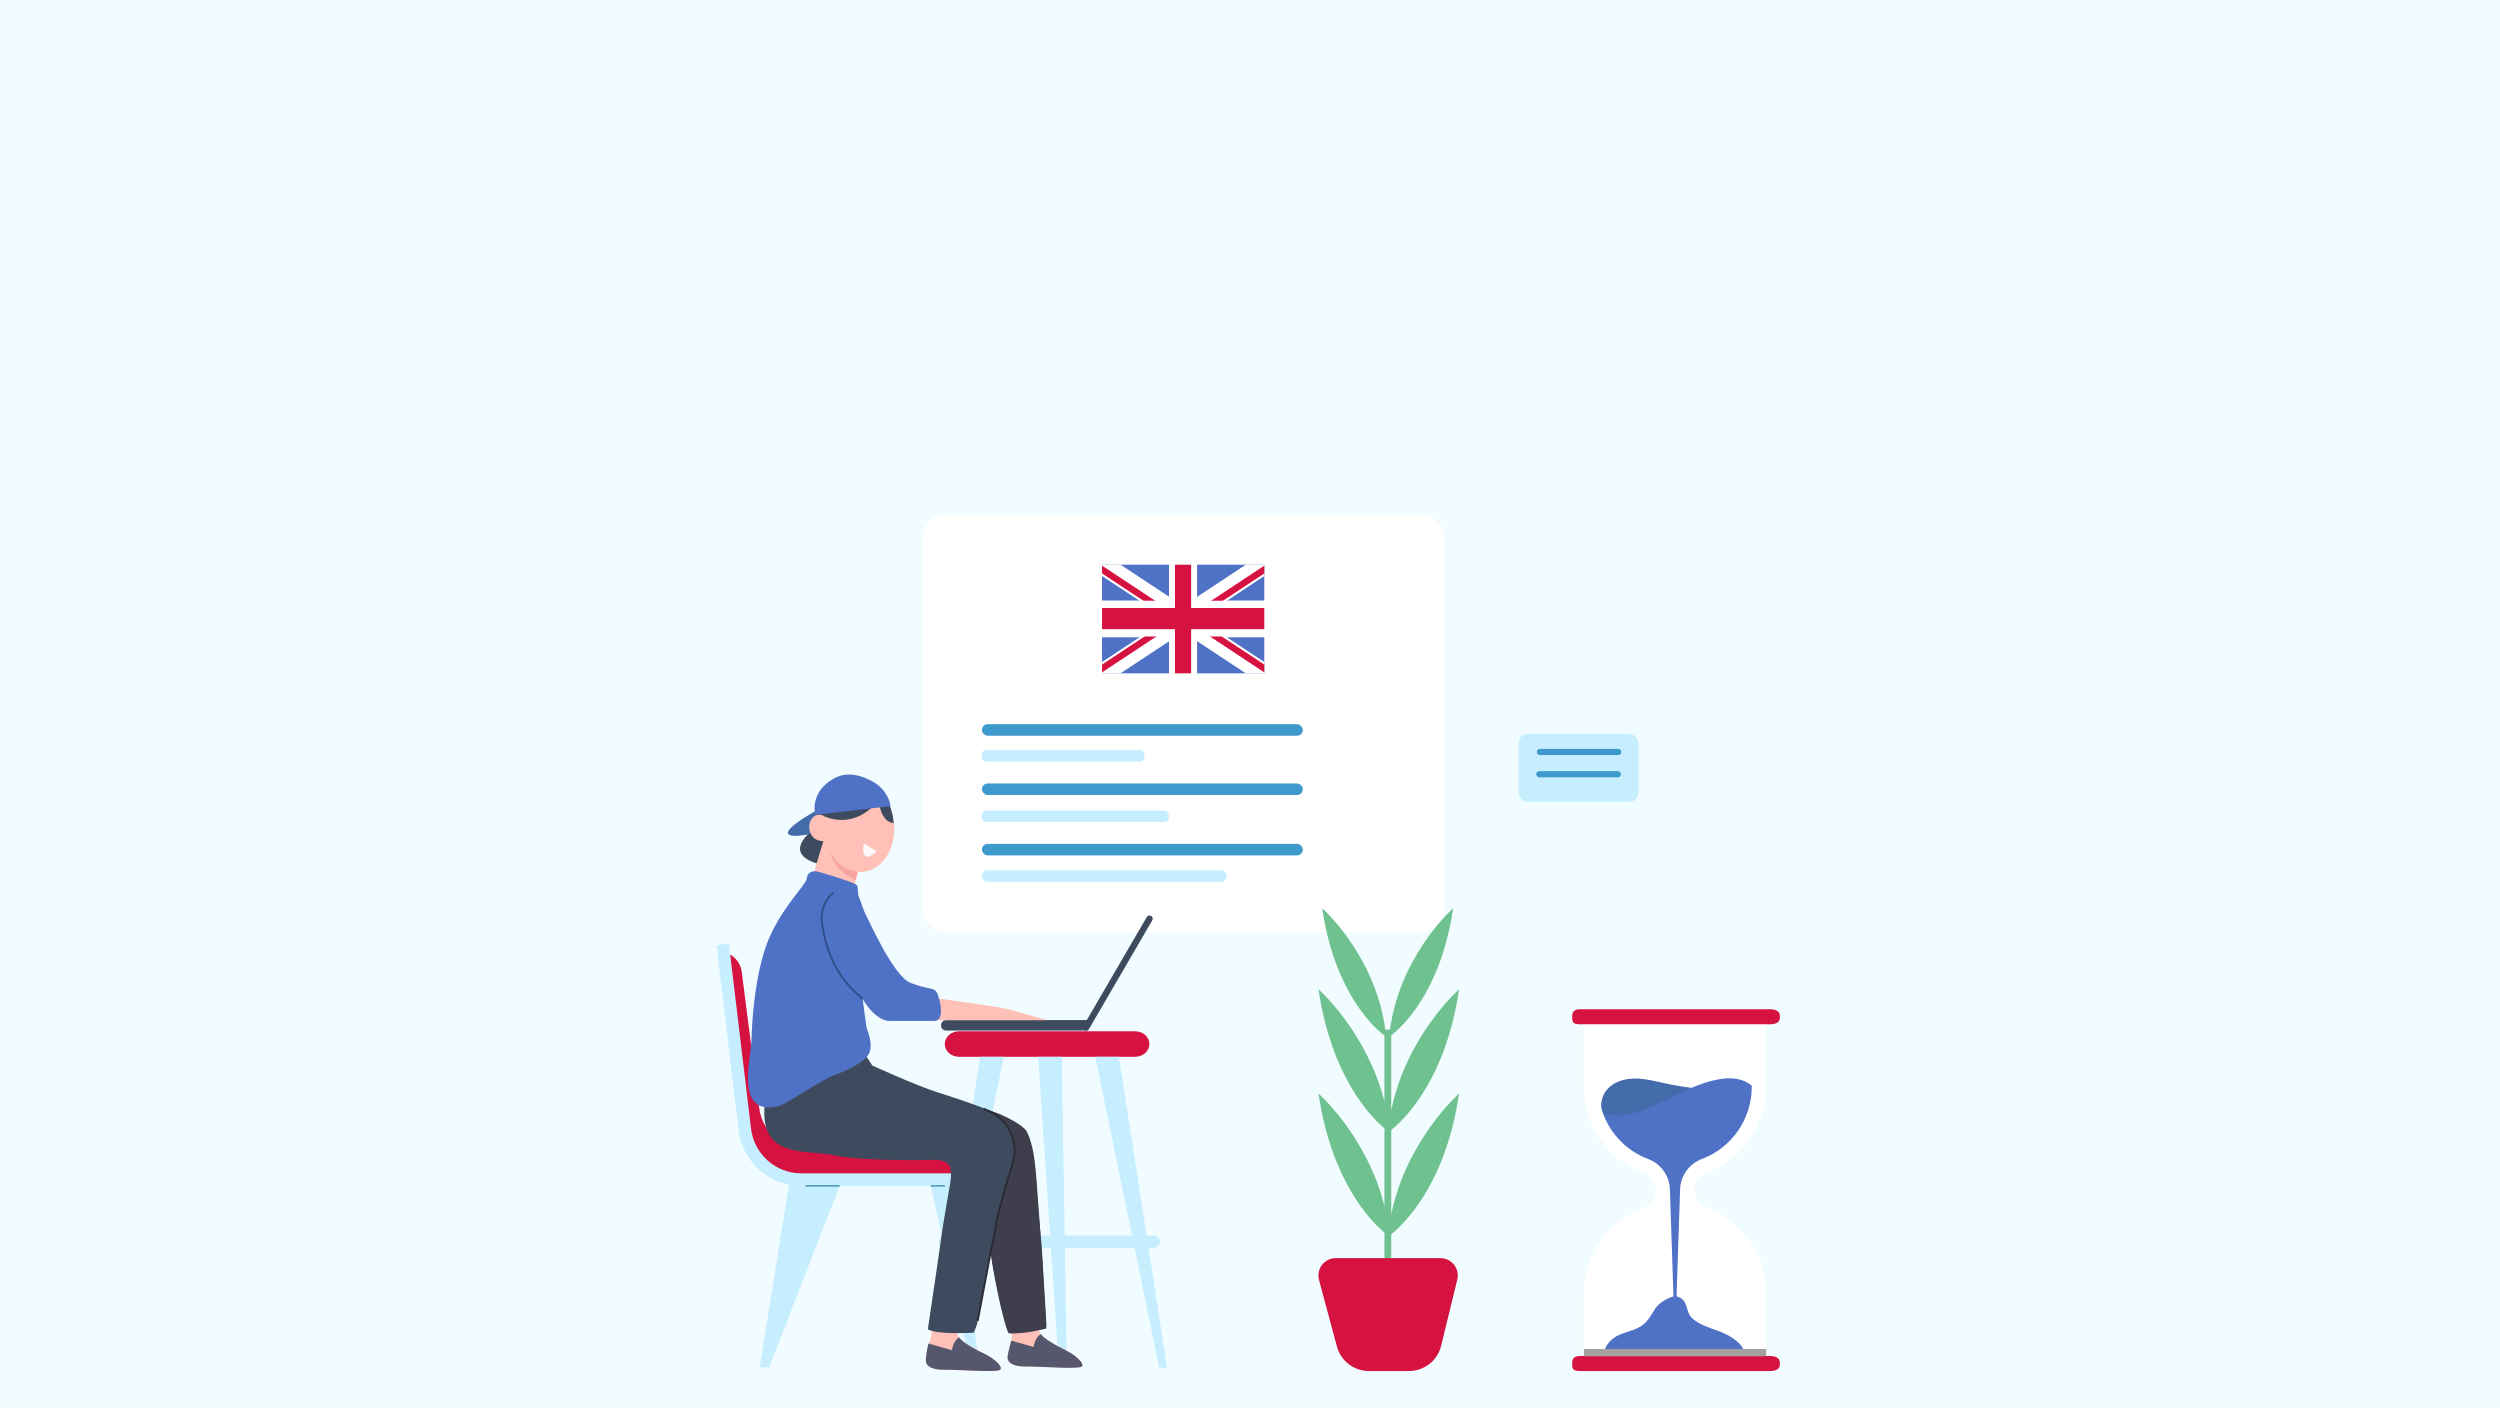 <?xml version="1.0" encoding="UTF-8"?>
<svg xmlns="http://www.w3.org/2000/svg" viewBox="0 0 1922.05 1082.35">
  <g isolation="isolate">
    <g id="Layer_1">
      <rect width="1922.05" height="1082.35" fill="#f0fcff"/>
      <g>
        <rect x="817.93" y="508.29" width="84.47" height="62.75" rx="7.38" ry="7.38" transform="translate(1720.32 1079.33) rotate(-180)" fill="#c7eeff"/>
        <path d="M848.43,529.47c0-1.54.49-3.09,1.48-4.67s2.43-2.88,4.32-3.92c1.89-1.04,4.1-1.55,6.63-1.55,2.35,0,4.42.43,6.21,1.3,1.8.87,3.18,2.04,4.16,3.53.98,1.49,1.47,3.11,1.47,4.85,0,1.38-.28,2.58-.84,3.62-.56,1.04-1.22,1.93-1.99,2.68s-2.15,2.02-4.14,3.8c-.55.5-.99.94-1.32,1.32-.33.38-.58.73-.74,1.04-.16.32-.29.63-.38.95s-.22.87-.4,1.66c-.31,1.68-1.27,2.52-2.89,2.52-.84,0-1.55-.28-2.12-.83-.58-.55-.86-1.37-.86-2.45,0-1.36.21-2.54.63-3.53.42-1,.98-1.87,1.67-2.62.7-.75,1.63-1.65,2.82-2.68,1.04-.91,1.78-1.59,2.25-2.05.46-.46.85-.97,1.17-1.54s.47-1.18.47-1.84c0-1.29-.48-2.39-1.44-3.28-.96-.89-2.21-1.33-3.73-1.33-1.78,0-3.09.45-3.93,1.35-.84.9-1.55,2.22-2.14,3.97-.55,1.83-1.59,2.74-3.13,2.74-.91,0-1.67-.32-2.29-.96-.62-.64-.93-1.33-.93-2.08ZM860.27,556.07c-.99,0-1.85-.32-2.58-.96-.74-.64-1.1-1.53-1.1-2.68,0-1.02.36-1.88,1.07-2.57.71-.7,1.58-1.04,2.62-1.04s1.88.35,2.57,1.04c.7.7,1.04,1.55,1.04,2.57,0,1.13-.36,2.02-1.09,2.67-.73.65-1.57.97-2.52.97Z" fill="#3e99cc"/>
      </g>
      <g>
        <g>
          <rect x="1167.54" y="564.31" width="92.29" height="52.14" rx="7.03" ry="7.03" transform="translate(2427.37 1180.77) rotate(-180)" fill="#c7eeff"/>
          <rect x="1181.52" y="575.75" width="65.1" height="4.76" rx="2.38" ry="2.38" transform="translate(2428.14 1156.26) rotate(-180)" fill="#3e99cc"/>
          <rect x="1181.08" y="592.85" width="65.1" height="4.76" rx="2.38" ry="2.38" transform="translate(2427.26 1190.46) rotate(180)" fill="#3e99cc"/>
        </g>
        <g>
          <rect x="709.14" y="395.62" width="401.02" height="320.89" rx="17.44" ry="17.44" fill="#fff"/>
          <g>
            <g>
              <rect x="754.92" y="556.78" width="246.71" height="8.85" rx="4.42" ry="4.42" fill="#3e99cc"/>
              <rect x="754.92" y="576.66" width="124.95" height="8.85" rx="3.15" ry="3.15" fill="#c7eeff"/>
            </g>
            <g>
              <rect x="754.92" y="602.35" width="246.71" height="8.85" rx="4.42" ry="4.42" fill="#3e99cc"/>
              <rect x="754.92" y="623.1" width="143.75" height="8.85" rx="3.38" ry="3.38" fill="#c7eeff"/>
            </g>
            <g>
              <rect x="754.92" y="648.79" width="246.71" height="8.85" rx="4.42" ry="4.42" fill="#3e99cc"/>
              <rect x="755.09" y="669.1" width="187.98" height="8.85" rx="3.86" ry="3.86" fill="#c7eeff"/>
            </g>
          </g>
          <g>
            <g>
              <rect x="847.27" y="434.15" width="51.79" height="27.7" fill="#4f71c6"/>
              <polygon points="861.49 434.15 847.27 434.15 847.27 442.86 916.62 488.65 933.5 481.7 861.49 434.15" fill="#fff"/>
              <polygon points="847.27 434.88 847.27 440.87 917.54 487.26 920.29 483.09 847.27 434.88" fill="#d61241"/>
            </g>
            <g>
              <rect x="920.23" y="434.15" width="51.79" height="27.7" fill="#4f71c6"/>
              <polygon points="957.81 434.15 972.02 434.15 972.02 442.86 902.67 488.65 885.8 481.7 957.81 434.15" fill="#fff"/>
              <polygon points="972.02 434.88 972.02 440.87 901.76 487.26 899 483.09 972.02 434.88" fill="#d61241"/>
            </g>
            <g>
              <rect x="920.23" y="489.97" width="51.79" height="27.7" fill="#4f71c6"/>
              <polygon points="957.81 517.67 972.02 517.67 972.02 508.96 902.67 463.17 885.8 470.12 957.81 517.67" fill="#fff"/>
              <polygon points="972.02 516.94 972.02 510.95 901.76 464.56 899 468.73 972.02 516.94" fill="#d61241"/>
            </g>
            <g>
              <rect x="847.27" y="489.97" width="51.79" height="27.7" fill="#4f71c6"/>
              <polygon points="861.49 517.67 847.27 517.67 847.27 508.96 916.62 463.17 933.5 470.12 861.49 517.67" fill="#fff"/>
              <polygon points="847.27 516.94 847.27 510.95 917.54 464.56 920.29 468.73 847.27 516.94" fill="#d61241"/>
            </g>
            <polygon points="972.02 461.85 920.34 461.85 920.34 434.15 898.75 434.15 898.75 461.85 847.27 461.85 847.27 489.34 898.75 489.34 898.75 517.67 920.34 517.67 920.34 489.34 972.02 489.34 972.02 461.85" fill="#fff"/>
            <polygon points="972.02 467.47 915.76 467.47 915.76 434.15 903.33 434.15 903.33 467.47 847.27 467.47 847.27 483.72 903.33 483.72 903.33 517.67 915.76 517.67 915.76 483.72 972.02 483.72 972.02 467.47" fill="#d61241"/>
          </g>
        </g>
        <g>
          <path d="M1121.76,840.71c-10.3,70.14-42.7,100.64-52.15,108.19v44.6h-5.22v-45.81c-10.96-9.26-40.85-40.11-50.69-106.97,0,0,37.25,32.85,50.69,86.44v-59.61c-10.96-9.26-40.85-40.11-50.69-106.97,0,0,37.25,32.83,50.69,86.44v-50.81c-6.61-4.99-37.25-31.16-47.45-95.07-.16-.96-.31-1.93-.45-2.92,0,0,1.13.99,3.04,2.92,9.62,9.66,39.1,42.65,45.5,90.48h3.65c7.69-57.38,48.55-93.4,48.55-93.4-9.57,65.16-40.35,92.22-47.62,97.79v57.44c11.92-57.38,52.15-92.86,52.15-92.86-10.3,70.14-42.7,100.64-52.15,108.17v64.83c11.92-57.38,52.15-92.86,52.15-92.86Z" fill="#6fc190"/>
          <path d="M1120.4,983.76l-12.41,50.88c-2.78,11.41-13.02,19.44-24.74,19.44h-30.8c-11.52,0-21.59-7.73-24.59-18.84l-13.78-51.17c-2.28-8.46,4.11-16.79,12.88-16.79h80.49c8.63,0,15,8.09,12.95,16.49Z" fill="#d61241"/>
        </g>
        <g>
          <g>
            <g>
              <path d="M727.48,784.24h108.53v8.08h-108.53c-2.21,0-4-1.79-4-4v-.08c0-2.21,1.79-4,4-4Z" fill="#3e4b5e"/>
              <path d="M835.13,792.33c-.42,0-.85-.11-1.24-.33-1.18-.68-1.58-2.19-.89-3.37l48.64-83.57c.68-1.18,2.19-1.57,3.37-.89,1.18.68,1.58,2.19.89,3.37l-48.64,83.57c-.46.79-1.28,1.23-2.13,1.23Z" fill="#3e4b5e"/>
            </g>
            <g>
              <path d="M872.69,792.86h-135.34c-6.07,0-11,4.39-11,9.81h0c0,5.42,4.92,9.81,11,9.81h135.34c6.07,0,11-4.39,11-9.81h0c0-5.42-4.92-9.81-11-9.81Z" fill="#d61241"/>
              <polygon points="753.58 812.48 716.52 1051.75 722.57 1051.75 771.74 812.48 753.58 812.48" fill="#c7eeff"/>
              <polygon points="860.24 812.48 897.3 1051.75 891.25 1051.75 842.09 812.48 860.24 812.48" fill="#c7eeff"/>
              <polygon points="816.37 812.48 820.15 1051.75 814.1 1051.75 798.21 812.48 816.37 812.48" fill="#c7eeff"/>
              <path d="M886.71,949.9h-159.61c-2.92,0-5.29,2.11-5.29,4.72s2.37,4.72,5.29,4.72h159.61c2.92,0,5.29-2.11,5.29-4.72s-2.37-4.72-5.29-4.72Z" fill="#c7eeff"/>
            </g>
          </g>
          <g>
            <path d="M552.32,731.47h0c9.1,0,16.79,6.76,17.95,15.79l13.4,104.46c2.34,18.26,17.89,31.94,36.3,31.94h104.21c7.11,0,12.88,5.77,12.88,12.88v10.35h-120.65c-20.33,0-37.67-14.72-40.97-34.78l-23.12-140.64Z" fill="#d61241"/>
            <path d="M746.37,1051.28h7.21l-22.35-139.58h11.1v-9.61h-126.26c-19.7,0-36.31-14.75-38.65-34.3l-17.02-142.29-9.54,1.14,17.02,142.29c2.53,21.16,18.47,37.79,38.69,41.82l-22.5,140.54h7.21l54.31-139.58h70.03l30.77,139.58Z" fill="#c7eeff"/>
            <line x1="645.58" y1="911.7" x2="619.31" y2="911.7" fill="none" stroke="#4e9db5" stroke-miterlimit="10" stroke-width="1.25"/>
            <line x1="715.61" y1="911.7" x2="726.4" y2="911.7" fill="none" stroke="#4e9db5" stroke-miterlimit="10" stroke-width="1.25"/>
          </g>
          <g>
            <path d="M772.3,993.39s5.78,30.35,5.59,34.43c-.19,4.08-3.89,13.72-3.15,17.06.74,3.34,5.38,5.93,14.83,5.75,9.46-.19,39.49,2.24,42.09,0,2.6-2.23-5.01-8.17-7.79-10.02-2.78-1.85-22.96-10.75-24.64-16.5-1.69-5.75-7.09-37.21-7.09-37.21l-19.84,6.49Z" fill="#ffc0b8"/>
            <path d="M831.66,1050.63c2.6-2.23-5.01-8.17-7.79-10.02-2.54-1.7-19.61-9.28-23.79-14.97-5.1,3.7-5.32,9.96-5.32,9.96l-17.31-4.91c-1,4.67-3.31,11.48-2.71,14.18.74,3.34,5.38,5.93,14.83,5.75,9.46-.19,39.49,2.24,42.09,0Z" fill="#56566d"/>
            <path d="M719.35,992.03s-2.21,32.99-4.23,38.28c-1.46,3.81-3.89,13.72-3.15,17.06s5.38,5.93,14.83,5.75c9.46-.19,39.49,2.24,42.09,0,2.6-2.23-5.01-8.17-7.79-10.02-2.78-1.85-22.96-10.75-24.64-16.5-1.69-5.75,4.86-36.12,4.86-36.12l-21.97,1.55Z" fill="#ffc0b8"/>
            <path d="M768.89,1053.12c2.6-2.23-4.17-8.4-11.49-12.02-2.74-1.35-15.9-7.29-20.09-12.97-5.1,3.7-5.32,9.96-5.32,9.96l-18.23-5.2c-1,4.67-2.39,11.78-1.79,14.47.74,3.34,5.38,5.93,14.83,5.75,9.46-.19,39.49,2.24,42.09,0Z" fill="#56566d"/>
            <path d="M715.78,766.89s52.7,7.21,59.31,9.02,30.34,8.43,30.34,8.43h-93.15l3.5-17.45Z" fill="#ffc0b8"/>
            <path d="M663.22,807.76l7.41,11.41s33.6,15.44,50.47,20.72c16.86,5.28,54.45,17.73,62.97,26.14,8.52,8.41,12.13,30.34,12.73,43.41s4.22,50.92,4.22,50.92l3.55,58.98s-17.04,4.67-29.06,3.67c-4.61-8.81-10.76-42.62-10.96-44.22-.2-1.6-3-15.62-3-15.62l-10.38,54.86-2.4,6.55s-27.03,1.86-35.45-2.54c0,0,9.78-65.67,10.38-71.08.6-5.41,6.21-37.85,6.21-37.85,0,0,2.68-11.09.18-16.66-1.74-3.88-9.39-4.77-9.39-4.77,0,0-55.29,1.58-78.19-3.29-22.9-4.87-58.83,3.13-54.58-39.37,2.49-24.93,43.26-41.45,44.06-41.25s31.24,0,31.24,0Z" fill="#3e4b5e"/>
            <path d="M800.91,962.39s-3.04-42.62-4.12-55.95c-1.08-13.19-2.08-25.19-7.11-36.05-3.17-6.84-28.81-18.32-29.9-15.98-.25.54,9.53,5.02,11.26,6.81,16.59,17.19,7.1,37.97-.66,59.57-3.43,9.55-8.45,34.3-8.31,44.45.07,5.18,8.73,50.98,13.34,59.79,12.02,1,29.06-3.67,29.06-3.67l-3.55-58.98Z" fill="#3e3e4c"/>
            <path d="M756.29,852.56c18.43,6.54,22.5,20.4,23.7,29.68,1.2,9.27-6.1,25.76-7.79,33.06-1.69,7.3-6.18,21.99-6.68,26.97-.67,6.68-3.97,20.89-3.97,20.89-1.71,9.05-9.92,52.4-9.92,52.4" fill="none" stroke="#2b2b35" stroke-miterlimit="10" stroke-width="1.5"/>
            <g>
              <path d="M624.09,638.93s-24.29,17.74,6.87,25.76l8.06-19.81-14.93-5.95Z" fill="#3e4b5e"/>
              <path d="M627.22,623.38s-23.5,12.89-21.35,17.48c2.15,4.59,24.88-1.38,24.88-1.38l-3.53-16.11Z" fill="#446baa"/>
              <path d="M631.01,660.53s-17.67-32.64,12.73-60.06l13.63,10.7-26.37,49.36Z" fill="#3e4b5e"/>
              <g>
                <path d="M655.59,600.69c-2.08.22-4.17.77-6.23,1.68-18.43,8.18-19.04,36.81-10.98,52.76,4.46,8.83,13.28,15.37,23.1,15.27,14.36-.16,23.51-13.04,25.57-26.71,1.54-10.19-.47-21.07-6.22-29.47-5.74-8.39-15.4-14.57-25.23-13.52Z" fill="#ffc0b8"/>
                <path d="M636.64,645.8c-3.25,1.5-7.76.95-10.56-1.33-2.79-2.28-4.33-6.26-3.88-10.06.4-3.41,2.5-6.69,5.51-7.77,3.01-1.08,7.11.55,8.18,3.76l.75,15.4Z" fill="#ffc0b8"/>
                <path d="M636.17,636.2l-13.85,45.97c-2.69,8.45,1.67,17.53,9.94,20.72h0c9.56,3.69,20.15-1.98,22.39-11.97l10.11-43.69-28.6-11.03Z" fill="#ffc0b8"/>
                <path d="M657.94,676.74l1.61-6.4s-13.79-.69-21.17-15.2c0,0,2.16,14.08,19.56,21.6Z" fill="#f7a39f"/>
                <path d="M674,654.43s-12.45,12.97-10-6.02" fill="#f9f7f7"/>
              </g>
              <path d="M633.6,627.5s22.96,11.76,41.78-12.37c0,0,1.46,16.78,11.6,17.7,0,0-.26-27.74-27.16-34.58-26.91-6.84-26.21,29.25-26.21,29.25Z" fill="#3e4b5e"/>
              <path d="M626.84,626.49s-5.04-17.29,14.33-28.02c10.73-5.94,22.36-1.9,30.6,2.89,6.8,3.95,11.54,10.68,12.99,18.41h0l-57.92,6.71Z" fill="#4f71c6"/>
            </g>
            <path d="M629.78,670.39s28.44,8.11,29.24,10.46c.8,2.35.28,6.96,1.34,8.76,1.06,1.8,3.07,9.61,5.47,14.02,2.4,4.41,21.23,47.06,34.24,52.07,13.02,5.01,17.22,3.52,19.63,6.47,2.4,2.94,7.72,22.77-1.45,22.77h-34.1c-11.51,0-20.93-16.86-20.93-16.86l3,22.27s5.01,11.01,2.4,18.42c-2.6,7.41-17.22,14.33-27.03,17.78-9.81,3.45-35.85,21.67-42.25,23.58-6.41,1.9-18.47,3.56-22.63-8.99-4.16-12.55,1-31.56,1.2-44.58.2-13.02,2.9-48.26,12.02-71.84,9.94-25.72,29.84-44.71,30.24-48.92.4-4.21,3.28-7.27,9.61-5.41Z" fill="#4f71c6"/>
            <path d="M640.99,686.41c-5.61,3.4-10.27,13.42-9.21,21.83,5.42,42.87,29.62,56.95,31.44,59.84" fill="none" stroke="#334f87" stroke-miterlimit="10" stroke-width="1.5"/>
          </g>
        </g>
        <g>
          <path d="M1357.83,776.39v59.41c0,30.04-18.92,55.67-45.5,65.61-2.87,1.08-5.27,2.97-6.95,5.36-1.67,2.4-2.64,5.28-2.64,8.35,0,6.13,3.86,11.56,9.59,13.7,26.58,9.95,45.5,35.56,45.5,65.62v59.41h-140.07v-59.41c0-30.05,18.92-55.67,45.49-65.62,2.87-1.08,5.28-2.97,6.96-5.36,1.68-2.39,2.64-5.28,2.64-8.34,0-6.14-3.86-11.56-9.6-13.71-26.57-9.94-45.49-35.56-45.49-65.61v-59.41h140.07Z" fill="#fff"/>
          <path d="M1368.36,780.58v2.35c0,2.54-2.51,4.57-7.37,4.57h-146.3c-4.87,0-5.92-1.68-5.92-4.22v-2.35c0-2.54,1.06-5,5.92-5h146.3c4.86,0,7.37,2.12,7.37,4.65Z" fill="#d61241"/>
          <path d="M1368.36,1047.16v2.35c0,2.54-2.51,4.57-7.37,4.57h-146.3c-4.87,0-5.92-1.68-5.92-4.22v-2.35c0-2.54,1.06-5,5.92-5h146.3c4.86,0,7.37,2.12,7.37,4.65Z" fill="#d61241"/>
          <path d="M1232.43,855.72c-3.26-6.7-.49-15.25,5.13-20.14,5.62-4.89,13.43-6.59,20.88-6.37,7.45.22,14.72,2.16,22,3.74,15.75,3.41,31.87,5.17,47.99,5.22-17.43,14.3-38.88,20.3-61.22,23.39-5.93.82-11.95,1.44-17.9.79s-14.26-1.24-16.88-6.63Z" fill="#446baa"/>
          <path d="M1308.46,891.05c22.92-8.57,38.31-30.78,38.31-55.25v-1.14c-6.36-5.37-14.77-6.4-23.17-5.2-17.62,2.52-33.42,11.82-49.18,19.47-12.93,6.27-28.66,11.48-42.06,6.93,5.81,15.94,18.36,29.06,34.76,35.2,9.84,3.68,16.5,13.06,16.75,23.45l2.74,82.17c-4.89,1.39-11.32,5.24-13.89,9.17-2.78,4.26-5.13,8.96-9.02,12.23-4.63,3.89-10.8,5.23-16.5,7.24-5.7,2.01-11.24,6.11-13.22,11.82h106.27c-3.59-6.68-11.69-11.06-18.8-13.71-7.11-2.65-14.69-4.8-20.37-9.83-5.85-5.18-2.26-14.33-12.12-16.95l2.74-82.15c.25-10.39,6.91-19.77,16.75-23.45Z" fill="#4f71c6"/>
          <rect x="1217.75" y="1037.14" width="140.07" height="5.61" fill="#a59f9d" mix-blend-mode="color-burn"/>
        </g>
      </g>
    </g>
  </g>
</svg>